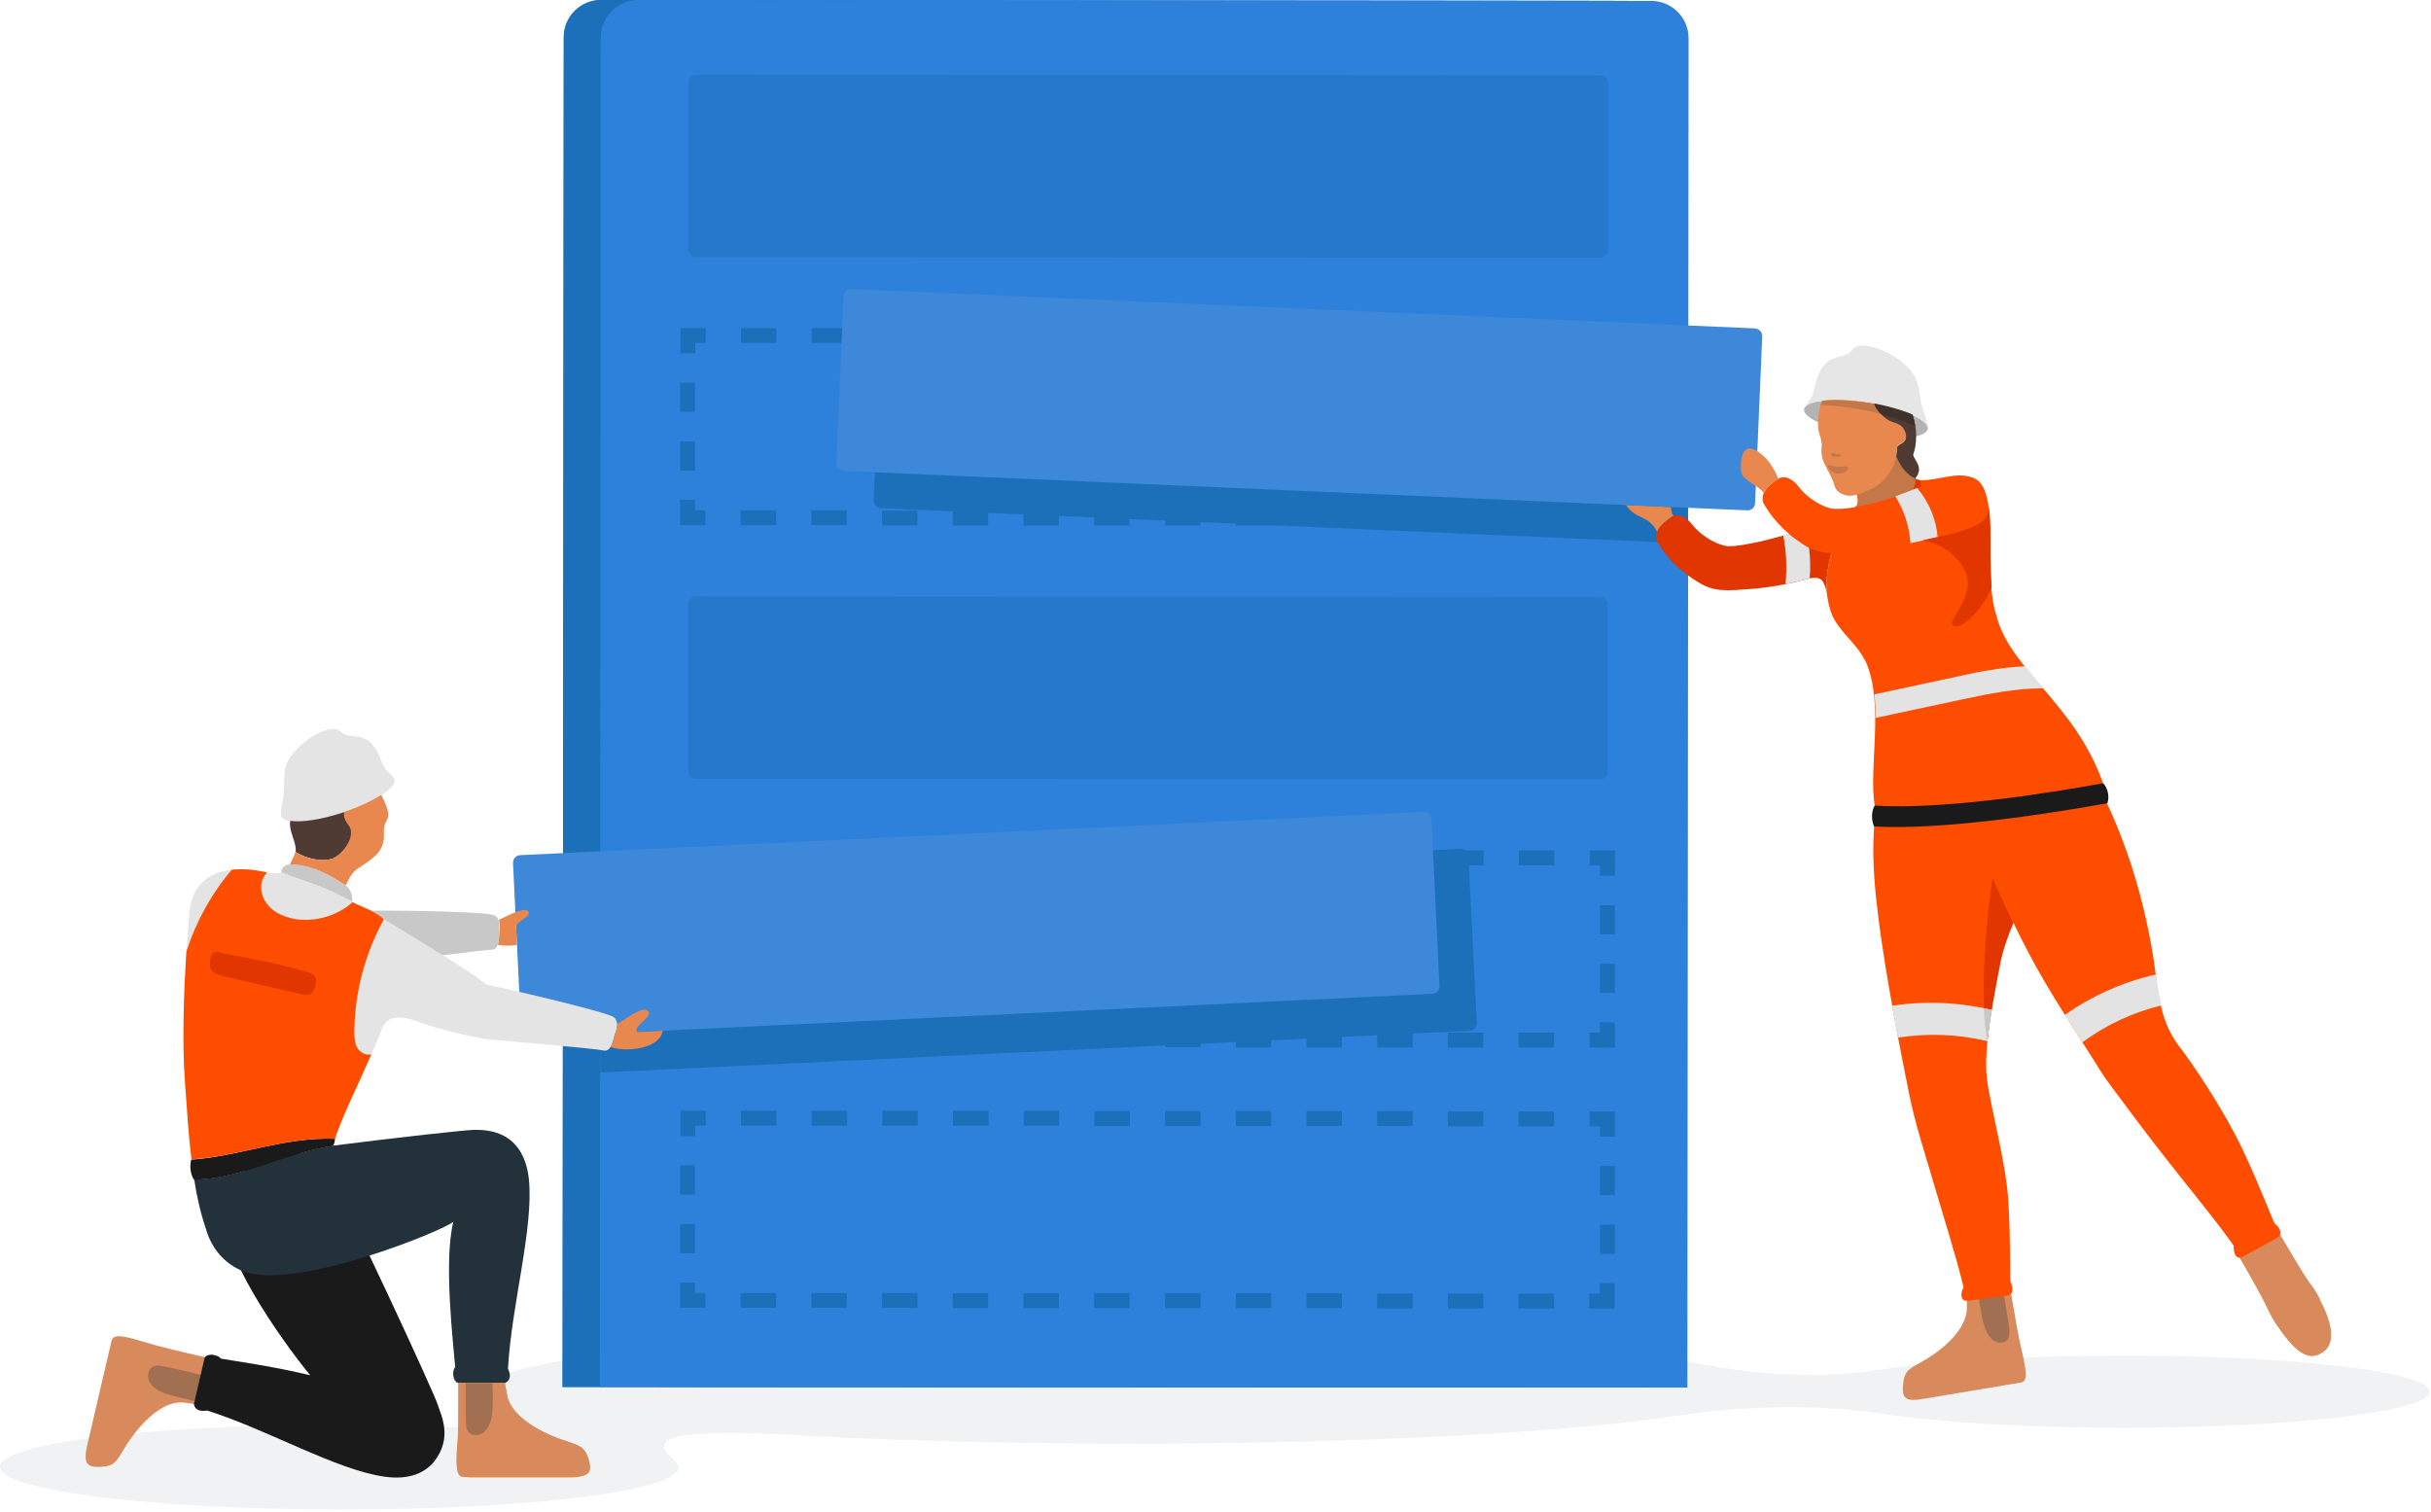 <svg width="815" height="507" viewBox="0 0 815 507" fill="none" xmlns="http://www.w3.org/2000/svg">
<g clip-path="url(#clip0)">
<path d="M814.5 466.6C814.5 473.3 768.6 478.7 711.9 478.7C679.5 478.7 650.7 476.9 631.9 474.1C631.2 474 630.4 473.9 629.7 473.8C606.2 470.4 581.8 471.8 563.3 474.5C563 474.5 562.8 474.6 562.5 474.6C525.8 480.3 456.5 484.1 377.1 484C333.9 484 293.7 482.8 260.1 480.8C214.8 478.8 221.3 485 225.9 489.6C227 490.4 227.5 491.2 227.5 492C227.5 499.9 176.6 506.2 113.8 506.1C50.9 506.1 0 499.7 0 491.8C0 483.9 50.9 477.6 113.7 477.7C129.4 477.7 144.4 478.1 158 478.9C158.4 478.9 158.8 479 159.2 479C176.9 479.7 173.5 472.1 166.9 468.2C166.7 468.1 166.5 468 166.3 467.8C164.8 466.9 164 466 164 465C164 454.6 259.4 446.2 377.2 446.3C460.7 446.4 532.9 450.7 567.9 456.9C568.7 457.1 569.6 457.2 570.4 457.4C587.8 460.5 607.5 462.6 629.7 459.3C630.4 459.2 631.2 459.1 631.9 459C650.7 456.2 679.6 454.5 711.9 454.5C768.6 454.4 814.5 459.9 814.5 466.6Z" fill="#F0F2F4"/>
<path d="M553.2 465.2L188.6 465L189 12.5C189 5.6 194.6 0 201.5 0L541 0.3C547.9 0.3 553.5 5.9 553.5 12.8L553.2 465.2Z" fill="#1A73D6"/>
<path d="M553.2 465.2L188.6 465L189 12.5C189 5.6 194.6 0 201.5 0L541 0.3C547.9 0.3 553.5 5.9 553.5 12.8L553.2 465.2Z" fill="#1C70BA"/>
<path d="M565.7 465.2L201.1 465L201.4 12.5C201.5 5.6 207.1 0 214 0L553.6 0.3C560.5 0.3 566.1 5.9 566.1 12.8L565.7 465.2Z" fill="#2E81DA"/>
<path opacity="0.5" d="M536.4 261.3L233.3 261.1C231.9 261.1 230.7 259.9 230.7 258.5V202.6C230.7 201.2 231.9 200 233.3 200L536.4 200.2C537.8 200.2 539 201.4 539 202.8V258.7C539 260.1 537.8 261.3 536.4 261.3Z" fill="#1C70BA"/>
<path d="M541.3 438.701H532.8V433.701H536.3V430.201H541.3V438.701Z" fill="#1C70BA"/>
<path d="M521 438.7H509.1V433.7H521V438.7ZM497.3 438.7H485.4V433.7H497.3V438.7ZM473.6 438.7H461.7V433.7H473.6V438.7ZM449.9 438.6H438V433.6H449.9V438.6ZM426.2 438.6H414.3V433.6H426.2V438.6ZM402.5 438.6H390.6V433.6H402.5V438.6ZM378.7 438.6H366.8V433.6H378.7V438.6ZM355 438.6H343.1V433.6H355V438.6ZM331.3 438.6H319.4V433.6H331.3V438.6ZM307.6 438.5H295.7V433.5H307.6V438.5ZM283.9 438.5H272V433.5H283.9V438.5ZM260.2 438.5H248.3V433.5H260.2V438.5Z" fill="#1C70BA"/>
<path d="M236.5 438.5H228V430H233V433.5H236.5V438.5Z" fill="#1C70BA"/>
<path d="M233 420.201H228V410.401H233V420.201ZM233 400.501H228V390.701H233V400.501Z" fill="#1C70BA"/>
<path d="M233.1 380.9H228.1V372.4H236.6V377.4H233.1V380.9Z" fill="#1C70BA"/>
<path d="M521 377.6H509.1V372.6H521V377.6ZM497.3 377.6H485.4V372.6H497.3V377.6ZM473.6 377.5H461.7V372.5H473.6V377.5ZM449.9 377.5H438V372.5H449.9V377.5ZM426.2 377.5H414.3V372.5H426.2V377.5ZM402.5 377.5H390.6V372.5H402.5V377.5ZM378.8 377.5H366.9V372.5H378.8V377.5ZM355.1 377.4H343.2V372.4H355.1V377.4ZM331.4 377.4H319.5V372.4H331.4V377.4ZM307.7 377.4H295.8V372.4H307.7V377.4ZM284 377.4H272.1V372.4H284V377.4ZM260.3 377.4H248.4V372.4H260.3V377.4Z" fill="#1C70BA"/>
<path d="M541.4 381.1H536.4V377.6H532.9V372.6H541.4V381.1Z" fill="#1C70BA"/>
<path d="M541.4 420.4H536.4V410.6H541.4V420.4ZM541.4 400.7H536.4V390.9H541.4V400.7Z" fill="#1C70BA"/>
<path opacity="0.5" d="M536.5 86.4L233.4 86.2C232 86.2 230.8 85 230.8 83.6V27.7C230.8 26.3 232 25.1 233.4 25.1L536.5 25.3C537.9 25.3 539.1 26.5 539.1 27.9V83.8C539.1 85.2 537.9 86.4 536.5 86.4Z" fill="#1C70BA"/>
<path d="M495.1 342.9C495.2 344.3 494.1 345.6 492.6 345.6L201.2 359.6V298.4L489.6 284.6C491 284.5 492.3 285.6 492.3 287.1L495.1 342.9Z" fill="#1C70BA"/>
<path d="M541.4 351.301L532.9 351.201V346.201H536.4V342.701L541.4 342.801V351.301Z" fill="#1C70BA"/>
<path d="M521 351.2H509.1V346.2H521V351.2ZM497.3 351.2H485.4V346.2H497.3V351.2ZM473.6 351.2H461.7V346.2H473.6V351.2ZM449.9 351.2H438V346.2H449.9V351.2ZM426.2 351.2H414.3V346.2H426.2V351.2ZM402.5 351.1H390.6V346.1H402.5V351.1ZM378.8 351.1H366.9V346.1H378.8V351.1ZM355.1 351.1H343.2V346.1H355.1V351.1ZM331.4 351.1H319.5V346.1H331.4V351.1ZM307.7 351.1H295.8V346.1H307.7V351.1ZM284 351.1H272.1V346.1H284V351.1ZM260.3 351H248.4V346H260.3V351Z" fill="#1C70BA"/>
<path d="M236.6 351H228.1V342.5H233.1V346H236.6V351Z" fill="#1C70BA"/>
<path d="M233.1 332.701H228.1V322.901H233.1V332.701ZM233.1 313.001H228.1V303.201H233.1V313.001Z" fill="#1C70BA"/>
<path d="M233.1 293.4H228.1V284.9H236.6V289.9H233.1V293.4Z" fill="#1C70BA"/>
<path d="M521.1 290.1H509.2V285.1H521.1V290.1ZM497.4 290.1H485.5V285.1H497.4V290.1ZM473.7 290.1H461.8V285.1H473.7V290.1ZM450 290.1H438.1V285.1H450V290.1ZM426.3 290H414.4V285H426.3V290ZM402.6 290H390.7V285H402.6V290ZM378.9 290H367V285H378.9V290ZM355.2 290H343.3V285H355.2V290ZM331.4 290H319.5V285H331.4V290ZM307.7 289.9H295.8V284.9H307.7V289.9ZM284 289.9H272.1V284.9H284V289.9ZM260.3 289.9H248.4V284.9H260.3V289.9Z" fill="#1C70BA"/>
<path d="M541.4 293.6H536.4V290.1H532.9L533 285.1H541.5L541.4 293.6Z" fill="#1C70BA"/>
<path d="M541.4 332.9H536.4V323.1H541.4V332.9ZM541.4 313.3H536.4V303.5H541.4V313.3Z" fill="#1C70BA"/>
<path d="M480.1 333.2L177.4 347.7C176 347.8 174.7 346.7 174.7 345.2L172 289.4C171.9 288 173 286.7 174.5 286.7L477.2 272.2C478.6 272.1 479.9 273.2 479.9 274.7L482.6 330.5C482.7 331.9 481.6 333.1 480.1 333.2Z" fill="#3D88D8"/>
<path d="M565.9 121V182.2L295.4 170.4C294 170.3 292.8 169.1 292.9 167.7L295.3 111.9C295.4 110.5 296.6 109.3 298 109.4L565.9 121Z" fill="#1C70BA"/>
<path d="M561 173.001C560.8 173.101 560.6 173.201 560.5 173.301C558.6 174.601 556.4 176.301 555.6 178.301C552.3 172.301 548.8 174.601 545.1 169.301L560.2 170.001C560.2 171.001 560.5 172.001 561 173.001Z" fill="#E8884E"/>
<path d="M222.2 345.599C221 352.199 208.6 352.699 204.7 350.999C205.5 349.699 205.8 347.799 206 347.199C206.1 346.999 206.2 346.699 206.3 346.399C206.6 345.599 206.9 344.599 206.8 343.499C206.8 343.499 206.8 343.499 206.8 343.399C211.7 340.399 216.1 336.799 217.5 339.399C218.4 341.099 211.7 344.599 213.7 345.999L222.2 345.599Z" fill="#E8884E"/>
<path d="M65 470.699C64.3 470.599 62.5 470.299 61.1 470.199C54.3 469.799 47.1 477.199 42.5 484.299C39 489.899 38.7 491.599 33.6 491.799C29.1 491.999 27.8 490.699 29.3 484.299L37.4 449.499C38 446.999 41.7 447.899 48.9 450.099C53.1 451.399 61.9 453.499 68.6 454.999C72.2 455.999 69.6 471.499 65 470.699Z" fill="#D98A5C"/>
<path d="M59.2 468.298C56.7 467.698 54.3 467.098 52.2 465.598C51.1 464.798 50.2 463.798 49.8 462.498C49.4 461.198 49.7 459.498 50.7 458.598C51.8 457.598 53.4 457.798 54.8 458.098C59 458.898 63.3 459.898 67.4 460.998C68.3 461.198 66.2 469.998 65.3 469.798C63.3 469.198 61.2 468.798 59.2 468.298Z" fill="#A17052"/>
<path d="M158 478.799C157.6 478.799 157.2 478.699 156.8 478.699" stroke="#2E81DA" stroke-width="1.249" stroke-miterlimit="10"/>
<path d="M83.9 291.6C95.8 295.7 117.5 302.9 121.4 305.4C126.6 305.1 159.4 305.5 164.6 306.6C168.3 306.9 167.4 311.6 167.3 312.7C167.2 313.8 167.6 318.4 164.9 318.4C162.2 318.4 133.8 322.2 127.6 323C121.4 323.8 107.6 323.3 103.3 322.6C74.9 318.3 83.9 291.6 83.9 291.6Z" fill="#C8C8C8"/>
<path d="M191 495.399H158.1C152.8 495.399 152.7 491.499 153.3 484.099C153.7 479.699 153.6 470.599 153.6 463.799H169.3C169.3 464.399 169.8 466.199 170 467.699C171.1 474.399 180 479.799 188 482.599C194.2 484.799 196 484.699 197.4 489.599C198.1 492.199 197.6 495.399 191 495.399Z" fill="#F2A83C"/>
<path d="M145.5 490.1C142.6 493.5 137.7 496.3 129 495.1C112.6 492.8 90 479.4 69.4 472.9C67.6 473.2 65.5 473.1 65 470.8L68.6 455.2C69.6 453.5 73.2 454.2 74 455.5C78.5 456.3 91.8 458.1 104 461.1C93 447.6 73.9 419.9 75.1 406C76.7 387.5 102.1 379.7 110.2 393.5C116.6 404.4 145.5 466.9 146.7 470.8C147.7 474.2 152 481.8 145.5 490.1Z" fill="#1A1A1A"/>
<path d="M118.1 302.399C118 302.399 117.9 302.299 117.8 302.199C112.3 299.399 110.3 298.299 105 296.399C99.8 294.499 96.4 293.499 94.3 292.499C94.3 291.599 94.5 290.099 97.2 289.799C105 289.899 111.6 293.899 115.9 296.899C118.1 298.299 118.1 301.199 118.1 302.399Z" fill="#C8C8C8"/>
<path d="M176.2 307.599C175.4 308.099 173.9 309.399 173 310.199L173.3 316.799C171.2 317.099 170 317.199 166.9 316.799C167.4 315.299 167.3 313.299 167.4 312.599C167.5 311.899 167.8 309.999 167.3 308.399C169 307.499 171.1 306.499 172.9 305.799C174.3 305.299 175.6 304.999 176.3 305.099C177.9 305.499 177.4 306.899 176.2 307.599Z" fill="#E8884E"/>
<path d="M132.3 261.499C132.5 262.799 130.8 264.699 127.9 266.599C124.9 268.599 120.5 270.599 115.5 272.299C115.3 272.399 115.1 272.399 114.9 272.499C107.6 274.899 100.9 275.899 97.2 275.299C95.8 275.099 94.8 274.599 94.4 273.899C94.4 273.799 94.3 273.799 94.3 273.699C94.3 273.599 94.3 273.499 94.3 273.399V273.299C93.9 271.199 95.1 268.399 95.2 264.899C95.3 261.699 95 258.299 96.4 255.399C98.6 251.099 104.1 246.599 108.7 244.999C109.7 244.699 111.3 244.199 112.4 244.399C113.9 244.699 114.2 245.599 115.5 246.199C118 247.199 120.7 246.499 123.1 248.099C125.6 249.799 126.8 252.399 127.9 255.099C128.3 256.199 128.7 257.299 129.5 258.199C130.2 259.099 131.6 259.799 132.2 261.099C132.3 261.199 132.3 261.299 132.3 261.399C132.3 261.299 132.3 261.399 132.3 261.499Z" fill="#E4E4E4"/>
<path d="M113.599 286.599C112.999 287.099 112.299 287.499 111.699 287.799C107.799 289.199 102.199 287.699 99.099 285.599C99.599 282.699 96.699 278.699 97.299 275.199C100.999 275.799 107.699 274.799 114.999 272.399C115.199 272.299 115.399 272.299 115.599 272.199C115.099 274.199 116.499 275.899 117.299 276.999C118.699 279.099 117.499 283.399 113.599 286.599Z" fill="#4F3A34"/>
<path d="M128.7 279.3C129.1 285.1 125.5 287.3 122.4 289.6C119.5 291.7 118.4 291.3 115.9 296.9C111.6 293.9 105 289.9 97.2 289.8C97.5 289.2 98.6 287.2 99 285.6C102.1 287.7 107.7 289.2 111.6 287.8C112.3 287.6 112.9 287.2 113.5 286.6C117.4 283.3 118.5 279.1 117.1 277C116.3 275.9 114.9 274.2 115.4 272.2C120.4 270.5 124.7 268.5 127.8 266.5C132.7 276 128.4 273.5 128.7 279.3Z" fill="#E8884E"/>
<path d="M206 347.099C205.7 348.099 205 352.799 202.4 352.199C199.8 351.599 171.2 349.099 165 348.599C158.8 348.099 145.4 344.399 141.4 342.999C137.4 341.599 130.6 338.799 128.1 344.799V344.899C122.8 358.199 115.1 372.999 112.3 381.799C95.6 381.099 79.7 387.799 64.2 388.699C63.2 380.699 62.7 372.099 62 362.499C60.5 342.799 62.7 315.299 63.5 305.999C64.8 290.899 78.9 290.099 89 292.399C91.5 292.999 93.2 292.899 94.4 292.499C96.5 293.499 99.9 294.499 105.1 296.399C110.4 298.299 112.4 299.399 117.9 302.199C118 302.299 118.1 302.299 118.2 302.399C121.9 304.299 126.1 305.499 129.3 308.499C140.1 315.099 159.6 326.799 163 330.099C168.1 330.999 200 338.499 204.9 340.599C208.2 341.699 206.4 346.099 206 347.099Z" fill="#E4E4E4"/>
<path d="M170.3 458.899C171.1 460.499 171.5 462.599 169.3 463.699H153.6C151.7 463.099 151.5 459.499 152.6 458.399C152.1 451.399 148.6 422.999 152 409.599C149.2 412.399 98.7 432.999 81.5 426.199C75.1 423.699 71 418.399 69.2 412.599V412.499C67.3 406.999 66 401.299 65.1 395.399C80.6 395.399 95.3 386.499 111.7 384.099C132.9 381.399 156.5 378.799 159 378.799C163.1 378.799 175.4 378.799 177.3 395.199C179 411.699 171.5 437.299 170.3 458.899Z" fill="#23313A"/>
<path d="M112.3 381.799C112.3 382.699 112 383.599 111.6 384.199C95.3 386.599 80.5 395.499 65 395.499C63.9 393.799 63.5 391.099 64.1 388.799C79.6 387.799 95.6 381.099 112.3 381.799Z" fill="#1A1A1A"/>
<path d="M169.3 463.7C169.3 464.3 169.8 466.2 170 467.6C171.1 474.3 180 479.7 188 482.5C194.2 484.7 195.9 484.6 197.4 489.4C198.6 493.7 197.7 495.2 191.1 495.2H155.4C152.8 495.2 152.8 491.3 153.4 483.9C153.8 479.5 153.7 470.4 153.7 463.6H169.3V463.7Z" fill="#D98A5C"/>
<path d="M165.2 469.999C165.2 472.499 165.1 475.099 164.1 477.499C163.6 478.699 162.8 479.899 161.6 480.599C160.4 481.299 158.7 481.399 157.6 480.599C156.4 479.699 156.2 478.099 156.2 476.699C156.1 472.399 156.1 468.099 156.1 463.699H165.1C165.2 465.799 165.2 467.899 165.2 469.999Z" fill="#A17052"/>
<path d="M124.5 353.5C119.8 364.2 114.5 374.9 112.3 381.8C95.6 381.1 79.7 387.8 64.2 388.7C63.2 380.7 62.7 372.1 62 362.5C61 348.9 61.7 331.5 62.5 319C65.7 309 70.9 299.6 77.7 291.6C81.5 291.2 85.5 291.6 88.9 292.4C89.1 292.4 89.3 292.5 89.5 292.5C88.8 293.3 88.3 294.2 87.9 295.2C86.9 298.3 88.1 301.7 90.3 304C92.5 306.3 95.7 307.5 98.8 308.1C105.7 309.2 113 307.1 118.2 302.5C121.7 304.3 125.7 305.4 128.7 308.2C122.4 319.7 118.9 332.7 118.8 345.8C118.8 347.9 118.9 350.1 120.1 351.8C121.1 353.1 123 353.9 124.5 353.5Z" fill="#FF4D00"/>
<path d="M102.7 325.8C103.9 326.1 105.1 326.6 105.7 327.6C106.2 328.5 105.9 329.6 105.7 330.6C105.4 331.6 105.1 332.6 104.2 333.2C103.2 333.8 102 333.6 100.9 333.3C99 332.9 97.1 332.4 95.2 332C88.3 330.4 81.5 328.8 74.6 327.2C73.2 326.9 71.6 326.4 70.8 325.2C70 323.9 70.4 322.3 70.7 320.9C71.5 317.9 73.9 319.5 76.2 319.9C79.2 320.4 82.1 321 85.1 321.6C91 322.7 96.9 324.1 102.7 325.8Z" fill="#E13600"/>
<path d="M541.3 176.301H532.8V171.301H536.3V167.801H541.3V176.301Z" fill="#1C70BA"/>
<path d="M521 176.3H509.1V171.3H521V176.3ZM497.3 176.3H485.4V171.3H497.3V176.3ZM473.6 176.3H461.7V171.3H473.6V176.3ZM449.9 176.3H438V171.3H449.9V176.3ZM426.2 176.2H414.3V171.2H426.2V176.2ZM402.5 176.2H390.6V171.2H402.5V176.2ZM378.7 176.2H366.8V171.2H378.7V176.2ZM355 176.2H343.1V171.2H355V176.2ZM331.3 176.2H319.4V171.2H331.3V176.2ZM307.6 176.2H295.7V171.2H307.6V176.2ZM283.9 176.1H272V171.1H283.9V176.1ZM260.2 176.1H248.3V171.1H260.2V176.1Z" fill="#1C70BA"/>
<path d="M236.5 176.1H228V167.6H233V171.1H236.5V176.1Z" fill="#1C70BA"/>
<path d="M233 157.801H228V148.001H233V157.801ZM233 138.101H228V128.301H233V138.101Z" fill="#1C70BA"/>
<path d="M233.1 118.5H228.1V110H236.6V115H233.1V118.5Z" fill="#1C70BA"/>
<path d="M521 115.2H509.1V110.2H521V115.2ZM497.3 115.2H485.4V110.2H497.3V115.2ZM473.6 115.2H461.7V110.2H473.6V115.2ZM449.9 115.1H438V110.1H449.9V115.1ZM426.2 115.1H414.3V110.1H426.2V115.1ZM402.5 115.1H390.6V110.1H402.5V115.1ZM378.8 115.1H366.9V110.1H378.8V115.1ZM355.1 115.1H343.2V110.1H355.1V115.1ZM331.4 115H319.5V110H331.4V115ZM307.7 115H295.8V110H307.7V115ZM284 115H272.1V110H284V115ZM260.3 115H248.4V110H260.3V115Z" fill="#1C70BA"/>
<path d="M541.4 118.699H536.4V115.199H532.9V110.199H541.4V118.699Z" fill="#1C70BA"/>
<path d="M541.4 158H536.4V148.2H541.4V158ZM541.4 138.4H536.4V128.6H541.4V138.4Z" fill="#1C70BA"/>
<path d="M585.7 171.1L282.9 157.9C281.5 157.8 280.3 156.6 280.4 155.2L282.8 99.4C282.9 98 284.1 96.8 285.5 96.9L588.3 110.1C589.7 110.2 590.9 111.4 590.8 112.8L588.4 168.6C588.4 170.1 587.2 171.2 585.7 171.1Z" fill="#3D88D8"/>
<path d="M659.3 434.301C659.4 434.901 659.4 436.801 659.4 438.301C659.5 445.201 652.2 451.901 645.4 455.901C640.1 459.001 638.5 459.201 638 464.201C637.6 468.701 638.7 470.101 644.8 469.001L677.6 463.501C680 463.101 679.3 459.301 677.6 451.901C676.5 447.501 675.1 438.601 673.9 431.801L659.3 434.301Z" fill="#D98A5C"/>
<path d="M664.2 439.9C664.6 442.4 665.1 445 666.4 447.2C667.1 448.3 667.9 449.4 669.2 449.9C670.4 450.4 672 450.2 672.9 449.3C673.9 448.2 673.7 446.7 673.6 445.3C673 441 672.3 436.7 671.5 432.4L663.2 433.8C663.5 435.8 663.8 437.9 664.2 439.9Z" fill="#A17052"/>
<path d="M612.5 199.3C612.3 197.8 611.9 196.4 611.2 195.1C610.4 193.8 608.9 193.3 606 194.1C599.8 195.8 592.6 197.1 586.5 197.5C579.8 197.9 574.9 198.8 569.2 195.1C564.9 192.4 560 188.9 555.7 181.8C554 178.3 557.5 175.2 560.5 173.3C562.7 171.9 565.4 173.5 567 175.5C571 180.7 577.5 183.4 580.1 183.1C582.7 183.1 586.1 182.4 590.4 181.5C597.7 179.7 607.2 177.1 613 174.8C616 173.6 618.5 172.2 620.9 171.1C616.9 174.2 611.3 189.7 612.5 199.3Z" fill="#E13600"/>
<path d="M777.9 435.999C783.5 446.699 781.8 451.699 778.4 453.599C775 455.599 771 455.799 763.4 444.399C762.3 442.999 761.2 440.899 759.9 438.199C758.1 434.299 753.8 426.799 750.5 421.099L757.3 417.199L764 413.199C767.4 418.899 771.7 426.399 774.2 429.899C776 432.299 777.3 434.299 777.9 435.999Z" fill="#D98A5C"/>
<path d="M763.1 415.201L752 421.301C749.1 422.901 748.7 418.801 748.9 417.701C742.7 408.901 734.8 399.501 727.3 389.901C719.8 380.401 714.1 372.701 707.7 364.101C704.6 360.001 702.5 356.301 702.5 356.301C698.2 349.501 691.8 339.901 685.4 329.001C681.5 322.401 678 315.601 675 309.401C673.6 312.701 671.8 317.401 670.8 322.001C667.9 336.701 665 352.201 666.1 361.401C667.3 371.501 672.5 389.301 673.3 402.701C674.1 416.101 673.8 427.501 674 429.601C674.7 431.301 675.6 434.101 672.4 434.501L659.8 436.101C656.6 436.501 657.6 432.601 658.3 431.601C655.8 421.201 652 409.401 648.6 397.801C645.2 386.101 642.1 377.101 640 366.501C638.1 357.201 631.9 326.201 629.6 306.501C628.1 294.801 627.7 285.601 628.3 277.101L628.5 270.101C626.4 257.601 631.7 236.501 625.7 222.301C622.7 216.001 618.6 213.701 615 207.801C613.2 204.801 612.5 199.401 612.5 199.301C611.3 189.801 616.9 174.201 620.8 171.001C623.5 169.701 623 166.901 622.1 164.501C621.5 162.901 619.1 157.501 620.3 154.701C623.1 148.401 632.2 144.901 635.8 153.201C638 158.401 640.8 160.301 643.8 161.001C650.5 161.101 655.6 158.001 661.5 160.201C661.7 160.201 661.8 160.301 661.9 160.401C662 160.501 662.1 160.501 662.3 160.601C667.4 163.201 667.4 175.401 667.3 185.501C667.4 192.501 667.2 199.701 669.2 206.001C673.7 224.601 695.5 235.501 705.1 262.701L706.4 269.401C719.8 297.901 722.5 325.101 723.3 331.201C723.7 333.901 724.2 336.501 725 339.401C726.2 343.601 727.5 346.301 729.9 349.901C736.1 357.901 746.2 373.401 751.9 385.501C757.6 397.601 761.6 408.401 762.6 410.201C764 411.301 765.8 413.601 763.1 415.201Z" fill="#FF4D00"/>
<path d="M674.9 309.501C673.5 312.801 671.7 317.501 670.7 322.101C668.9 331.301 667.1 340.801 666.3 348.801C663.8 335.101 665.4 312.401 668 294.301C669.8 298.301 672.1 303.601 674.9 309.501Z" fill="#E13600"/>
<path d="M623.1 176.6C624.7 178.9 626.9 179.5 627.3 178.3C627.8 177.2 627.9 175.8 630.2 175.7C629.8 175.7 629.5 175.6 629.1 175.4C627.6 174.8 622.3 174 622.3 169.6C622 170.1 621.5 170.6 620.8 170.9C620.9 172.3 621.5 174.3 623.1 176.6Z" fill="#1A73D6"/>
<path d="M634 173.8C635.3 172.6 635.9 173.6 636.5 174C637.8 174.9 638.9 176.6 641.2 171.7C643.1 167.7 644.5 164.2 643.8 161.1C643.1 161 642.4 160.7 641.8 160.4C643.4 163.2 636.1 171.7 634 173.8Z" fill="#E13600"/>
<path d="M629.2 175.5C629.6 175.7 629.9 175.7 630.3 175.8C631.4 175.9 632.6 175.3 633.8 174.1L633.9 174L634 173.9C634 173.9 634 173.9 634.1 173.8C636.2 171.7 643.5 163.2 641.9 160.4C639.7 159.4 637.6 157.3 635.9 153.3C632.3 145 623.2 148.5 620.5 154.8C619.3 157.6 621.6 162.9 622.3 164.6C622.9 166.3 623.4 168.3 622.5 169.8C622.3 174.1 627.7 174.8 629.2 175.5Z" fill="#C47848"/>
<path d="M624.7 145.9C635.8 147.7 645.2 146.9 646.2 144.1C646.2 144 646.3 143.9 646.3 143.8C646.3 143.7 646.3 143.6 646.3 143.5C646.1 140.6 637.5 136.8 626.4 135.1C615.4 133.3 606 134.1 604.9 136.9C604.9 137 604.8 137.1 604.8 137.2C604.8 137.3 604.8 137.4 604.8 137.5C604.9 140.3 613.6 144.1 624.7 145.9Z" fill="#B3B3B3"/>
<path d="M605 136.8C605.5 135.4 608.1 134.5 611.9 134.2C615.8 133.9 620.9 134.1 626.5 135C632 135.9 637 137.3 640.5 138.8C644 140.3 646.2 142 646.3 143.4C646.4 141.2 644.7 138.4 644 134.6C643.4 131.3 643.2 127.7 641.1 124.9C638.1 120.7 631.7 117 626.7 116.1C625.6 115.9 623.8 115.7 622.7 116.1C621.2 116.6 621 117.7 619.8 118.4C617.4 119.9 614.4 119.6 612.2 121.7C609.9 123.8 609.1 126.8 608.4 129.7C608.1 130.9 607.9 132.2 607.3 133.2C606.7 134.4 605.4 135.4 605 136.8Z" fill="#E6E6E6"/>
<path d="M610.7 149.9C610.4 152.9 611.3 154.9 612 156.2C612.6 157.5 614.2 160.1 614.8 162.1C615.3 164.1 616 165.2 618.6 166C621.2 166.8 624.4 165.2 627 164.1C629.6 163 632.3 160.8 634.1 157.5C635.9 154.3 635.9 151.4 636 150C636.1 148.6 639.5 148.6 639 145.7C638.4 142.8 636.8 142.1 634.5 141.4C632.1 140.7 629.1 137.6 628.4 135.3C627.8 135.2 627.2 135.1 626.5 135C620.9 134.1 615.8 133.9 611.9 134.2C611.6 134.2 611.3 134.3 611 134.3C609.8 136.4 609.6 139.7 609.5 142.2C609.4 145.6 611 147 610.7 149.9Z" fill="#E8884E"/>
<path d="M641.9 160.601C641.9 160.501 641.8 160.401 641.8 160.301C639.6 159.301 637.5 157.201 635.8 153.201C635.8 153.101 635.7 153.101 635.7 153.001C635.9 151.801 636 150.801 636 150.101C636.1 148.901 638.8 148.701 639 146.701C639 146.401 639 146.101 639 145.801C638.4 142.901 636.8 142.201 634.5 141.501C632.1 140.801 629.1 137.701 628.4 135.301C628.5 135.301 628.5 135.301 628.6 135.301C629.3 135.401 629.9 135.601 630.6 135.701C632.5 136.101 634.3 136.601 635.9 137.101H636C636.8 137.301 637.5 137.601 638.3 137.901H638.4C639.2 138.201 639.9 138.501 640.5 138.701C640.7 138.801 640.9 138.901 641.2 139.001C642 141.401 642.4 143.901 642.4 146.101C642.4 148.601 642 150.801 641.5 152.101C640.8 153.701 645.7 156.501 641.9 160.601Z" fill="#4F3A34"/>
<path d="M615.6 152.201C616 152.201 617.1 152.201 617.2 152.701C617.3 153.101 616.4 153.101 616.1 153.101C615.6 153.101 615 153.301 614.5 153.101C614.2 153.001 613.9 152.701 613.8 152.401C613.6 151.801 614.9 152.001 615.1 152.001L615.6 152.201Z" fill="#C47848"/>
<path d="M618.7 158.1C617.3 159 615.6 159 614.2 158.1C613.8 157.9 612.5 156.5 612.9 156C613.1 155.8 613.7 156 613.9 156.1C615.2 156.5 616.5 156.6 618.1 156.4C618.4 156.4 618.8 156.3 619 156.4C620.1 156.7 619.2 157.7 618.7 158.1Z" fill="#C47848"/>
<path d="M610.4 135.8C617 136 624.1 137.1 630.6 138.8C629.6 137.7 628.8 136.5 628.4 135.4C627.8 135.3 627.2 135.2 626.5 135.1C620.9 134.2 615.8 134 611.9 134.3C611.6 134.3 611.3 134.4 611 134.4C610.7 134.8 610.5 135.3 610.4 135.8Z" fill="#C47848"/>
<path d="M628.3 135.4C628.6 136.5 629.5 137.7 630.5 138.8C634.7 139.9 638.7 141.3 642.1 142.9C641.9 141.6 641.6 140.4 641.2 139.1C641 139 640.8 138.9 640.5 138.8C639.8 138.5 639.1 138.2 638.4 138H638.3C637.6 137.7 636.8 137.5 636 137.3H635.9C634.2 136.8 632.5 136.3 630.6 135.9C630 135.8 629.3 135.6 628.6 135.5C628.5 135.4 628.4 135.4 628.3 135.4Z" fill="#3F312B"/>
<path d="M666.9 170.401C666.9 175.701 655.9 178.801 644.7 181.201C637.6 182.701 629 184.901 621.9 185.201C615.2 185.501 610.3 186.301 604.6 182.501C600.4 179.701 595.6 176.201 591.3 168.901C589.7 165.401 593.2 162.401 596.2 160.501C598.4 159.101 601.1 160.801 602.7 162.801C606.6 168.101 613.1 170.901 615.6 170.601C618.2 170.701 621.6 170.201 626 169.201C636.2 166.901 646.4 162.101 646.4 162.101L666.9 170.401Z" fill="#FF4D00"/>
<path d="M667.7 338.6C667.1 342.3 666.6 345.8 666.3 349.1C656.5 346.7 646.3 346.3 636.3 347.9C635.7 344.5 635 340.9 634.3 337.2C645.4 335.5 656.8 336 667.7 338.6Z" fill="#E3E3E3"/>
<path d="M724.6 337.099C715.1 339.399 706 343.599 698.1 349.499C696.3 346.699 694.3 343.599 692.2 340.299C701.4 333.799 711.8 329.199 722.8 326.699C723.1 328.599 723.2 330.099 723.4 331.099C723.7 333.099 724.1 335.099 724.6 337.099Z" fill="#E3E3E3"/>
<path d="M667.7 338.6C667.7 338.8 667.6 339 667.6 339.2C667.5 339.8 667.4 340.3 667.3 340.9C667 343.1 666.7 345.2 666.4 347.3C666.3 347.8 666.3 348.3 666.2 348.8C665.6 345.7 665.2 342 665.1 338.1C666.1 338.2 666.9 338.4 667.7 338.6Z" fill="#C7C7C7"/>
<path d="M649.6 180.1C648 180.5 646.3 180.9 644.7 181.2C643.4 181.5 642 181.8 640.5 182.1C640.1 176.6 638.4 171.1 635.4 166.4C638.2 165.4 640.8 164.4 642.7 163.6C646.7 168.2 649.1 174.1 649.6 180.1Z" fill="#E3E3E3"/>
<path d="M606.7 193.9C606.5 193.9 606.2 194 606 194.1C603.6 194.7 601.1 195.3 598.6 195.8C599.1 190.3 598.9 184.8 597.8 179.4C598.4 179.2 599 179.1 599.6 178.9C601.3 180.3 602.9 181.4 604.5 182.5C605.2 183 605.9 183.3 606.5 183.7C606.9 187.1 607 190.5 606.7 193.9Z" fill="#E3E3E3"/>
<path d="M667.7 196.701C666 201.201 663.1 205.201 659.4 208.301C658.3 209.201 656.9 210.101 655.4 209.901C655.1 209.901 654.9 209.801 654.7 209.601C654.1 209.001 654.5 208.001 655 207.201C656.9 204.301 658.7 201.201 659.5 197.801C661.1 191.301 654.7 183.101 644.6 181.101C660.1 178.001 666.8 175.601 666.8 170.301C667.4 174.901 667.3 180.301 667.3 185.301C667.4 189.201 667.4 193.001 667.7 196.701Z" fill="#E13600"/>
<path d="M685.1 230.8C675.7 230.7 666.4 232.7 657.3 234.6C647.8 236.6 638.3 238.7 628.8 240.7C628.8 238 628.7 235.4 628.4 232.8C637.1 230.9 645.7 229.1 654.4 227.2C662.5 225.4 670.8 223.7 679.1 223.4C680.9 225.9 683 228.3 685.1 230.8Z" fill="#E3E3E3"/>
<path d="M596.2 160.601C594.3 161.801 592.2 163.401 591.3 165.301C590 163.101 584.5 161.101 583.9 158.701C583.3 156.401 583.3 148.001 588.7 151.001C594 154.001 596.2 160.601 596.2 160.601Z" fill="#E8884E"/>
<path d="M706.5 269.3C688.1 272.6 651.8 278.4 628.3 277.1C627.2 274.6 627.5 271.7 628.5 270.1C652 271.5 686.7 265.9 705.1 262.6C706.4 263.9 707.4 266.8 706.5 269.3Z" fill="#1A1A1A"/>
</g>
<defs>
<clipPath id="clip0">
<rect width="814.5" height="506.1" fill="white"/>
</clipPath>
</defs>
</svg>
